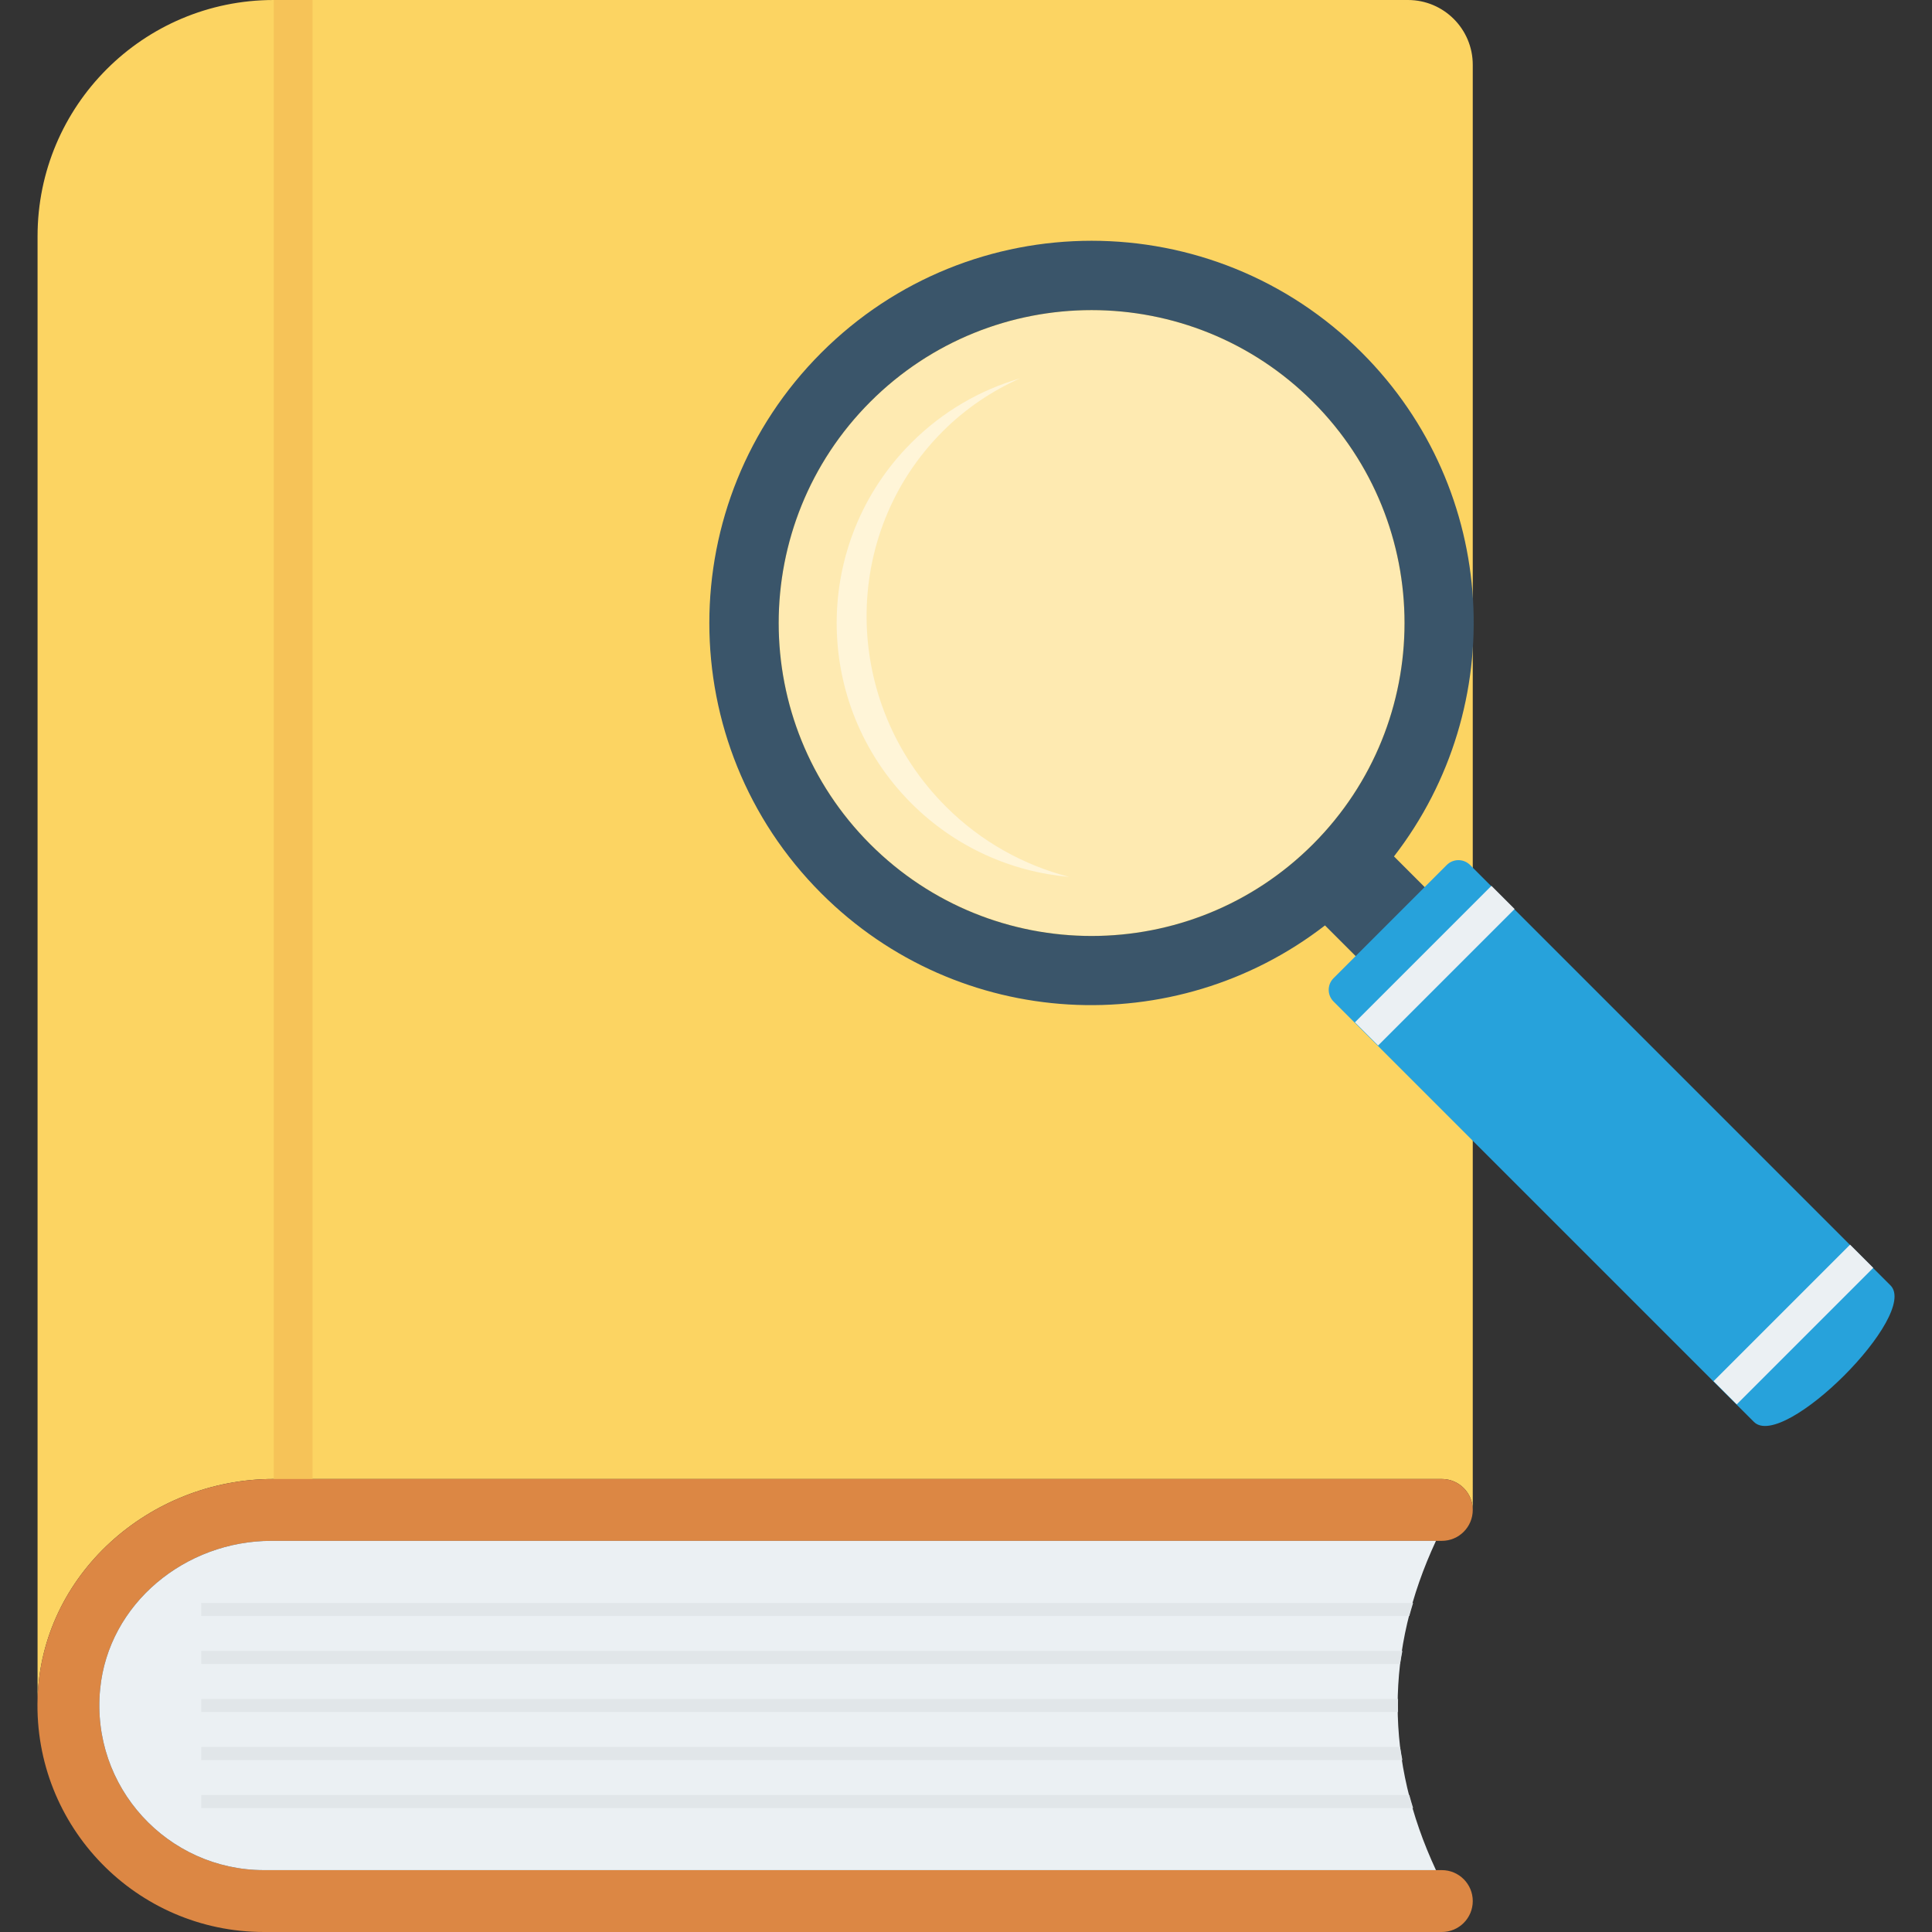<?xml version="1.0" encoding="iso-8859-1"?>
<!-- Uploaded to: SVG Repo, www.svgrepo.com, Generator: SVG Repo Mixer Tools -->
<svg version="1.1" id="Layer_1" xmlns="http://www.w3.org/2000/svg" xmlns:xlink="http://www.w3.org/1999/xlink" 
	 viewBox="0 0 491.52 491.52" xml:space="preserve">
<rect x="0" y="0" width="491.52" height="491.52" fill="#333333" stroke="none"/>
<path style="fill:#FCD462;" d="M358.2,0H69.641C36.457,0,9.556,26.901,9.556,60.084v372.038
	c0.946-31.538,28.461-55.852,60.012-55.852h297.248c4.346,0,7.869,3.523,7.869,7.869V16.484C374.686,7.38,367.304,0,358.2,0z"/>
<rect x="69.642" style="fill:#F6C358;" width="9.871" height="385.843"/>
<path style="fill:#DC8744;" d="M67.157,475.778c-24.475,0-44.116-21.105-41.679-46.071c2.124-21.759,21.685-37.699,43.547-37.699
	h297.792c4.346,0,7.869-3.523,7.869-7.869l0,0c0-4.346-3.523-7.869-7.869-7.869H69.568c-31.552,0-59.066,24.314-60.012,55.853
	C8.577,464.758,34.74,491.52,67.153,491.52h299.664c4.346,0,7.869-3.523,7.869-7.869v-0.005c0-4.345-3.523-7.868-7.869-7.868H67.157
	z"/>
<path style="fill:#EBF0F3;" d="M25.478,429.707c-2.438,24.965,17.203,46.072,41.679,46.072h298.167
	c-12.996-27.924-12.996-55.846,0-83.77H69.025C47.161,392.009,27.601,407.949,25.478,429.707z"/>
<g>
	<path style="fill:#E1E6E9;" d="M51.189,411.117h307.357c0.28-1.107,0.644-2.213,0.966-3.319H51.189V411.117z"/>
	<path style="fill:#E1E6E9;" d="M51.189,423.332h305.011c0.131-1.107,0.41-2.214,0.581-3.32H51.189V423.332z"/>
	<path style="fill:#E1E6E9;" d="M51.189,435.553h304.484c-0.022-1.107-0.022-2.213,0-3.32H51.189V435.553z"/>
	<path style="fill:#E1E6E9;" d="M51.189,447.775h305.592c-0.17-1.107-0.449-2.213-0.581-3.319H51.189V447.775z"/>
	<path style="fill:#E1E6E9;" d="M51.189,459.991h308.324c-0.322-1.107-0.687-2.215-0.966-3.32H51.189V459.991z"/>
</g>
<g>
	<ellipse style="opacity:0.5;fill:#FFFFFF;enable-background:new    ;" cx="277.711" cy="158.504" rx="79.611" ry="79.611"/>
	<path style="opacity:0.5;fill:#FFFFFF;enable-background:new    ;" d="M240.63,205.183c-26.573-26.572-26.919-69.307-0.776-95.451
		c5.834-5.835,12.521-10.274,19.643-13.472c-10.12,2.951-19.664,8.406-27.643,16.385c-25.329,25.329-25.33,66.397-0.002,91.726
		c11.216,11.215,25.518,17.441,40.172,18.725C260.555,220.132,249.654,214.207,240.63,205.183z"/>
</g>
<path style="fill:#3A556A;" d="M346.486,89.739c-37.98-37.981-99.559-37.981-137.539,0.001c-37.98,37.98-37.981,99.558-0.001,137.54
	c35.001,35.001,89.997,37.662,128.143,8.155l8.7,8.699l17.553-17.553l-8.7-8.7C384.149,179.736,381.487,124.739,346.486,89.739z
	 M334.012,214.804c-31.091,31.091-81.499,31.091-112.59,0c-31.091-31.091-31.091-81.499,0-112.59
	c31.091-31.091,81.499-31.091,112.59,0S365.102,183.713,334.012,214.804z"/>
<path style="fill:#27A2DB;" d="M368.072,220.057l-28.808,28.807c-1.637,1.637-1.637,4.292,0,5.929l106.95,106.95
	c7.443,7.443,42.18-27.292,34.737-34.736l-106.951-106.95C372.364,218.42,369.71,218.42,368.072,220.057z"/>
<g>
	
		<rect x="431.613" y="332.811" transform="matrix(-0.707 0.707 -0.707 -0.707 1017.023 252.701)" style="fill:#EBF0F3;" width="49.126" height="8.34"/>
	
		<rect x="340.39" y="241.52" transform="matrix(-0.707 0.707 -0.707 -0.707 796.743 161.359)" style="fill:#EBF0F3;" width="49.127" height="8.341"/>
</g>
</svg>